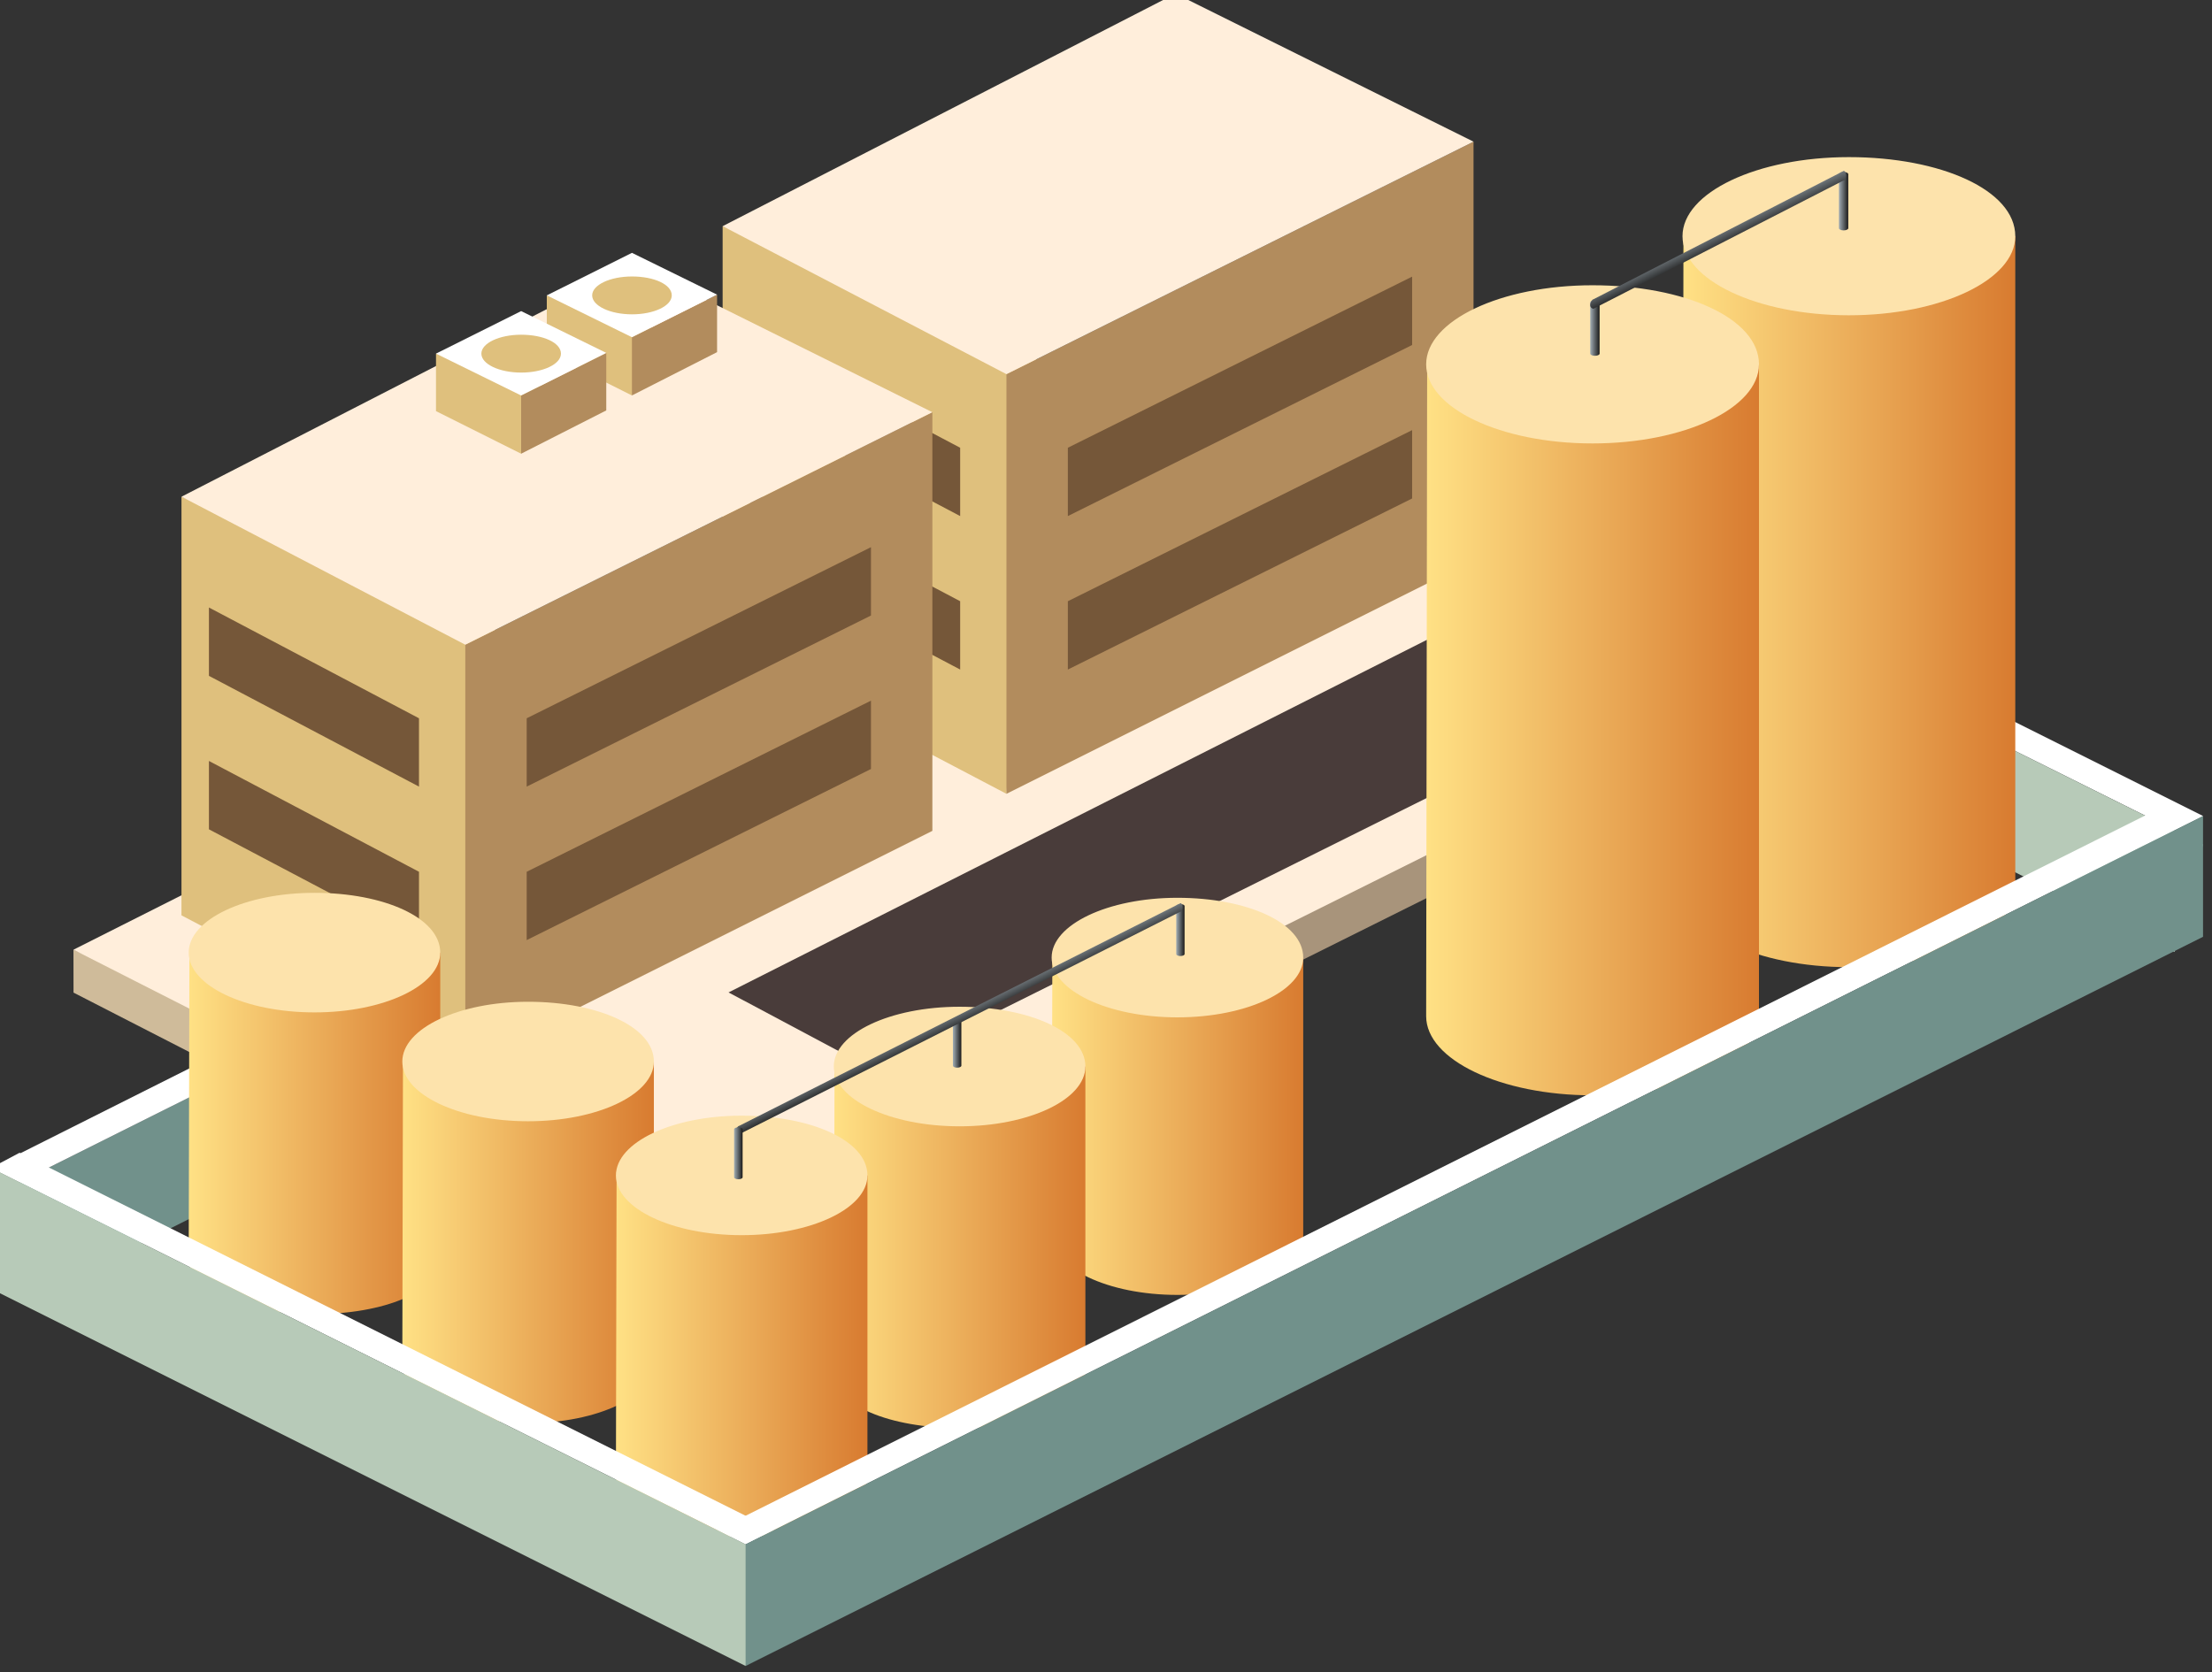 <?xml version="1.0" encoding="utf-8"?>
<!-- Generator: Adobe Illustrator 16.0.0, SVG Export Plug-In . SVG Version: 6.00 Build 0)  -->
<!DOCTYPE svg PUBLIC "-//W3C//DTD SVG 1.1//EN" "http://www.w3.org/Graphics/SVG/1.1/DTD/svg11.dtd">
<svg version="1.1" id="Layer_1" xmlns="http://www.w3.org/2000/svg" xmlns:xlink="http://www.w3.org/1999/xlink" x="0px" y="0px"
	 width="172.389px" height="130.352px" viewBox="0 0 172.389 130.352" enable-background="new 0 0 172.389 130.352"
	 xml:space="preserve">
<rect x="0" y="0" width="172.389" height="130.352" fill="#333333" stroke="none"/>
<g>
	<g>
		<g>
			<path fill="#A8947B" d="M50.598,100.186v-3.33l39.091-23.073l60.187-26.405l0.005,3.344L50.598,100.186z"/>
		</g>
		<g>
			<path fill="#CFBB9A" d="M35.06,92.417v-5.453L5.725,74.026L5.73,77.37L35.06,92.417z"/>
		</g>
		<g>
			<path fill="#FFEEDB" d="M149.873,47.375L50.598,96.841L5.725,74.026l98.172-49.467L149.873,47.375z"/>
		</g>
		<g>
			<path fill="#493C3A" d="M145.433,45.156L68.355,83.523l-11.577-6.167l75.978-38.369L145.433,45.156z"/>
		</g>
		<g>
			<polygon fill="#DFC07D" points="56.317,50.26 56.317,17.628 80.829,26.772 78.436,61.875 			"/>
		</g>
		<g>
			<polygon fill="#B28C5D" points="114.837,43.675 114.837,11.042 78.436,29.165 78.436,61.875 			"/>
		</g>
		<g>
			<g>
				<path fill="#FFEEDB" d="M91.609-0.495L56.321,17.628l22.115,11.536l36.401-18.122L91.609-0.495z"/>
			</g>
		</g>
		<g>
			<polygon fill="#755739" points="110.052,21.563 110.052,26.891 83.221,40.226 83.221,34.9 			"/>
		</g>
		<g>
			<polygon fill="#755739" points="110.052,33.526 110.052,38.854 83.221,52.189 83.221,46.863 			"/>
		</g>
		<g>
			<polygon fill="#755739" points="58.458,26.264 58.458,31.593 74.829,40.226 74.829,34.9 			"/>
		</g>
		<g>
			<polygon fill="#755739" points="58.458,38.227 58.458,43.555 74.829,52.189 74.829,46.863 			"/>
		</g>
		<g>
			<polygon fill="#DFC07D" points="14.143,71.348 14.143,38.715 38.654,47.859 36.262,82.962 			"/>
		</g>
		<g>
			<polygon fill="#B28C5D" points="72.663,64.763 72.663,32.129 36.262,50.252 36.262,82.962 			"/>
		</g>
		<g>
			<g>
				<path fill="#FFEEDB" d="M49.434,20.593L14.146,38.715l22.115,11.537l36.401-18.123L49.434,20.593z"/>
			</g>
		</g>
		<g>
			<polygon fill="#755739" points="67.878,42.65 67.878,47.978 41.047,61.313 41.047,55.987 			"/>
		</g>
		<g>
			<polygon fill="#755739" points="67.878,54.613 67.878,59.941 41.047,73.276 41.047,67.951 			"/>
		</g>
		<g>
			<polygon fill="#755739" points="16.283,47.352 16.283,52.68 32.654,61.313 32.654,55.987 			"/>
		</g>
		<g>
			<polygon fill="#755739" points="16.283,59.314 16.283,64.642 32.654,73.276 32.654,67.951 			"/>
		</g>
	</g>
	<g>
		<polygon fill="#71918B" points="33.917,82.042 33.917,75.956 1.521,92.148 3.741,100.528 27.635,88.55 27.635,85.219 		"/>
	</g>
	<g>
		<polygon fill="#FFFFFF" points="141.743,48.628 171.691,63.603 169.471,64.713 139.523,49.811 		"/>
	</g>
	<g>
		<polygon fill="#B7CAB8" points="139.523,59.227 139.523,49.811 171.691,65.823 169.471,74.202 		"/>
	</g>
	<g>
		<polygon fill="#FFFFFF" points="31.698,74.773 -0.698,91.039 1.521,92.148 33.917,75.956 		"/>
	</g>
	<g>
		<g>
			<g>
				
					<linearGradient id="SVGID_1_" gradientUnits="userSpaceOnUse" x1="-1867.78" y1="-284.845" x2="-1841.845" y2="-284.845" gradientTransform="matrix(-1 0 0 -1 -1710.722 -238.132)">
					<stop  offset="0" style="stop-color:#D87B30"/>
					<stop  offset="1" style="stop-color:#FFE185"/>
				</linearGradient>
				<path fill="url(#SVGID_1_)" d="M131.123,69.218c0,3.405,5.807,6.168,12.967,6.168c7.159,0,12.968-2.763,12.968-6.168
					c0-1.884,0-50.81,0-50.81l-25.86-0.369C131.197,18.04,131.123,65.815,131.123,69.218z"/>
				<path fill="#FDE3AC" d="M131.123,18.409c0,3.407,5.807,6.166,12.967,6.166c7.159,0,12.968-2.759,12.968-6.166
					c0-3.594-5.809-6.162-12.968-6.162C136.929,12.247,131.123,15.006,131.123,18.409z"/>
			</g>
		</g>
		<g>
			<g>
				
					<linearGradient id="SVGID_2_" gradientUnits="userSpaceOnUse" x1="-1847.804" y1="-294.834" x2="-1821.868" y2="-294.834" gradientTransform="matrix(-1 0 0 -1 -1710.722 -238.132)">
					<stop  offset="0" style="stop-color:#D87B30"/>
					<stop  offset="1" style="stop-color:#FFE185"/>
				</linearGradient>
				<path fill="url(#SVGID_2_)" d="M111.146,79.208c0,3.403,5.81,6.168,12.965,6.168c7.16,0,12.972-2.765,12.972-6.168
					c0-1.884,0-50.812,0-50.812l-25.859-0.37C111.22,28.028,111.146,75.804,111.146,79.208z"/>
				<path fill="#FDE3AC" d="M111.146,28.398c0,3.408,5.81,6.166,12.965,6.166c7.16,0,12.972-2.758,12.972-6.166
					c0-3.592-5.812-6.163-12.972-6.163C116.953,22.235,111.146,24.996,111.146,28.398z"/>
			</g>
		</g>
		<g>
			<g>
				
					<linearGradient id="SVGID_3_" gradientUnits="userSpaceOnUse" x1="-1790.331" y1="-326.333" x2="-1770.727" y2="-326.333" gradientTransform="matrix(-1 0 0 -1 -1756.021 -238.132)">
					<stop  offset="0" style="stop-color:#D87B30"/>
					<stop  offset="1" style="stop-color:#FFE185"/>
				</linearGradient>
				<path fill="url(#SVGID_3_)" d="M14.706,98.102c0,2.573,4.387,4.33,9.802,4.33c5.411,0,9.802-1.757,9.802-4.33
					c0-1.426,0-23.851,0-23.851l-19.548-0.282C14.762,73.969,14.706,95.527,14.706,98.102z"/>
				<path fill="#FDE3AC" d="M14.706,74.252c0,2.573,4.387,4.661,9.802,4.661c5.411,0,9.802-2.088,9.802-4.661
					c0-2.717-4.392-4.66-9.802-4.66C19.093,69.592,14.706,71.676,14.706,74.252z"/>
			</g>
			<g>
				
					<linearGradient id="SVGID_4_" gradientUnits="userSpaceOnUse" x1="-1761.68" y1="-334.823" x2="-1742.076" y2="-334.823" gradientTransform="matrix(-1 0 0 -1 -1710.722 -238.132)">
					<stop  offset="0" style="stop-color:#D87B30"/>
					<stop  offset="1" style="stop-color:#FFE185"/>
				</linearGradient>
				<path fill="url(#SVGID_4_)" d="M31.354,106.26c0,2.576,4.385,4.661,9.8,4.661c5.411,0,9.805-2.085,9.805-4.661
					c0-1.426,0-23.521,0-23.521L31.406,82.46C31.405,82.461,31.354,103.688,31.354,106.26z"/>
				<path fill="#FDE3AC" d="M31.354,82.741c0,2.572,4.385,4.657,9.8,4.657c5.411,0,9.805-2.085,9.805-4.657
					c0-2.72-4.395-4.658-9.805-4.658C35.739,78.083,31.354,80.167,31.354,82.741z"/>
			</g>
			<g>
				
					<linearGradient id="SVGID_5_" gradientUnits="userSpaceOnUse" x1="-1812.287" y1="-325.778" x2="-1792.68" y2="-325.778" gradientTransform="matrix(-1 0 0 -1 -1710.722 -238.132)">
					<stop  offset="0" style="stop-color:#D87B30"/>
					<stop  offset="1" style="stop-color:#FFE185"/>
				</linearGradient>
				<path fill="url(#SVGID_5_)" d="M81.958,96.27c0,2.573,4.39,4.663,9.802,4.663c5.413,0,9.805-2.09,9.805-4.663
					c0-1.424,0-21.631,0-21.631l-19.551-0.28C82.014,74.359,81.958,93.698,81.958,96.27z"/>
				<path fill="#FDE3AC" d="M81.958,74.639c0,2.575,4.39,4.66,9.802,4.66c5.413,0,9.805-2.085,9.805-4.66
					c0-2.718-4.392-4.66-9.805-4.66C86.348,69.979,81.958,72.067,81.958,74.639z"/>
			</g>
			<g>
				
					<linearGradient id="SVGID_6_" gradientUnits="userSpaceOnUse" x1="-1795.309" y1="-335.212" x2="-1775.702" y2="-335.212" gradientTransform="matrix(-1 0 0 -1 -1710.722 -238.132)">
					<stop  offset="0" style="stop-color:#D87B30"/>
					<stop  offset="1" style="stop-color:#FFE185"/>
				</linearGradient>
				<path fill="url(#SVGID_6_)" d="M64.98,106.981c0,2.574,4.391,4.33,9.805,4.33c5.408,0,9.803-1.756,9.803-4.33
					c0-1.425,0-23.851,0-23.851l-19.548-0.281C65.037,82.849,64.98,104.406,64.98,106.981z"/>
				<path fill="#FDE3AC" d="M64.98,83.131c0,2.573,4.391,4.661,9.805,4.661c5.408,0,9.803-2.088,9.803-4.661
					c0-2.717-4.395-4.659-9.803-4.659C69.368,78.471,64.98,80.555,64.98,83.131z"/>
			</g>
			<g>
				
					<linearGradient id="SVGID_7_" gradientUnits="userSpaceOnUse" x1="-1778.325" y1="-343.702" x2="-1758.723" y2="-343.702" gradientTransform="matrix(-1 0 0 -1 -1710.722 -238.132)">
					<stop  offset="0" style="stop-color:#D87B30"/>
					<stop  offset="1" style="stop-color:#FFE185"/>
				</linearGradient>
				<path fill="url(#SVGID_7_)" d="M48.001,115.14c0,2.575,4.385,4.66,9.8,4.66c5.411,0,9.802-2.085,9.802-4.66
					c0-1.427,0-23.521,0-23.521l-19.55-0.279C48.053,91.34,48.001,112.567,48.001,115.14z"/>
				<path fill="#FDE3AC" d="M48.001,91.62c0,2.572,4.385,4.657,9.8,4.657c5.411,0,9.802-2.085,9.802-4.657
					c0-2.72-4.392-4.658-9.802-4.658C52.386,86.961,48.001,89.046,48.001,91.62z"/>
			</g>
			<g>
				
					<linearGradient id="SVGID_8_" gradientUnits="userSpaceOnUse" x1="-506.158" y1="-310.626" x2="-505.507" y2="-310.626" gradientTransform="matrix(1 0 0 -1 597.824 -238.132)">
					<stop  offset="0" style="stop-color:#A2AEB5"/>
					<stop  offset="1" style="stop-color:#1A1A1A"/>
				</linearGradient>
				<path fill="url(#SVGID_8_)" d="M91.992,70.469c0.183,0,0.325,0.067,0.325,0.157v3.738c0,0.087-0.146,0.154-0.325,0.154
					c-0.187,0-0.326-0.067-0.326-0.154v-3.738C91.666,70.54,91.808,70.469,91.992,70.469z"/>
				
					<linearGradient id="SVGID_9_" gradientUnits="userSpaceOnUse" x1="-523.561" y1="-319.429" x2="-522.904" y2="-319.429" gradientTransform="matrix(1 0 0 -1 597.824 -238.132)">
					<stop  offset="0" style="stop-color:#A2AEB5"/>
					<stop  offset="1" style="stop-color:#1A1A1A"/>
				</linearGradient>
				<path fill="url(#SVGID_9_)" d="M74.592,79.372c0.184,0,0.329,0.064,0.329,0.158v3.535c0,0.087-0.146,0.156-0.329,0.156
					c-0.185,0-0.328-0.069-0.328-0.156v-3.535C74.265,79.442,74.408,79.372,74.592,79.372z"/>
				
					<linearGradient id="SVGID_10_" gradientUnits="userSpaceOnUse" x1="-1476.62" y1="-318.324" x2="-1475.717" y2="-316.495" gradientTransform="matrix(-1 0 0 -1 -1401.474 -238.132)">
					<stop  offset="0.058" style="stop-color:#1A1A1A"/>
					<stop  offset="1" style="stop-color:#A2AEB5"/>
				</linearGradient>
				<path fill="url(#SVGID_10_)" d="M92.162,70.725c0,0.187-0.067,0.33-0.158,0.33L57.586,88.423c-0.084,0-0.229-0.081-0.229-0.263
					c0-0.184,0.146-0.396,0.229-0.396l34.417-17.367C92.087,70.397,92.162,70.543,92.162,70.725z"/>
				
					<linearGradient id="SVGID_11_" gradientUnits="userSpaceOnUse" x1="-540.613" y1="-328.028" x2="-539.952" y2="-328.028" gradientTransform="matrix(1 0 0 -1 597.824 -238.132)">
					<stop  offset="0" style="stop-color:#A2AEB5"/>
					<stop  offset="1" style="stop-color:#1A1A1A"/>
				</linearGradient>
				<path fill="url(#SVGID_11_)" d="M57.541,87.871c0.182,0,0.332,0.062,0.332,0.153v3.74c0,0.087-0.149,0.154-0.332,0.154
					c-0.187,0-0.33-0.067-0.33-0.154v-3.74C57.211,87.941,57.357,87.871,57.541,87.871z"/>
			</g>
		</g>
	</g>
	<g>
		<g>
			<polygon fill="#FFFFFF" points="1.521,89.856 60.327,119.258 58.107,120.369 -0.698,91.039 			"/>
		</g>
		<g>
			<polygon fill="#FFFFFF" points="167.251,63.531 55.887,119.258 58.107,120.369 171.691,63.603 			"/>
		</g>
		<g>
			<polygon fill="#B7CAB8" points="-0.698,100.455 -0.698,91.039 60.327,121.478 58.107,129.857 			"/>
		</g>
		<g>
			<polygon fill="#71918B" points="171.691,73.02 171.691,63.603 58.107,120.369 58.107,129.857 			"/>
		</g>
	</g>
	<g>
		
			<linearGradient id="SVGID_12_" gradientUnits="userSpaceOnUse" x1="-473.894" y1="-263.7" x2="-473.163" y2="-263.7" gradientTransform="matrix(1 0 0 -1 597.824 -238.132)">
			<stop  offset="0" style="stop-color:#A2AEB5"/>
			<stop  offset="1" style="stop-color:#1A1A1A"/>
		</linearGradient>
		<path fill="url(#SVGID_12_)" d="M124.295,23.403c0.206,0,0.367,0.075,0.367,0.18v3.975c0,0.099-0.161,0.176-0.367,0.176
			c-0.204,0-0.364-0.077-0.364-0.176v-3.975C123.931,23.484,124.091,23.403,124.295,23.403z"/>
		
			<linearGradient id="SVGID_13_" gradientUnits="userSpaceOnUse" x1="-454.512" y1="-253.812" x2="-453.782" y2="-253.812" gradientTransform="matrix(1 0 0 -1 597.824 -238.132)">
			<stop  offset="0" style="stop-color:#A2AEB5"/>
			<stop  offset="1" style="stop-color:#1A1A1A"/>
		</linearGradient>
		<path fill="url(#SVGID_13_)" d="M143.677,13.403c0.203,0,0.365,0.076,0.365,0.179v4.2c0,0.097-0.162,0.175-0.365,0.175
			c-0.205,0-0.365-0.078-0.365-0.175v-4.2C143.312,13.481,143.472,13.403,143.677,13.403z"/>
		
			<linearGradient id="SVGID_14_" gradientUnits="userSpaceOnUse" x1="-1535.79" y1="-257.67" x2="-1534.813" y2="-255.692" gradientTransform="matrix(-1 0 0 -1 -1401.474 -238.132)">
			<stop  offset="0.058" style="stop-color:#1A1A1A"/>
			<stop  offset="1" style="stop-color:#A2AEB5"/>
		</linearGradient>
		<path fill="url(#SVGID_14_)" d="M143.866,13.689c0,0.208-0.075,0.372-0.18,0.372l-19.502,10.002c-0.094,0-0.256-0.091-0.256-0.295
			c0-0.203,0.162-0.443,0.256-0.443l19.502-10.004C143.785,13.321,143.866,13.485,143.866,13.689z"/>
	</g>
	<g>
		<g>
			<polygon fill="#DFC07D" points="42.614,27.504 42.614,23.025 51.037,24.495 49.249,30.824 			"/>
		</g>
		<g>
			<polygon fill="#B28C5D" points="55.884,27.448 55.884,22.966 49.249,26.284 49.249,30.824 			"/>
		</g>
		<g>
			<g>
				<path fill="#FFFFFF" d="M49.251,19.708l-6.635,3.315l6.633,3.261l6.635-3.317L49.251,19.708z"/>
			</g>
		</g>
		<path fill="#DFC07D" d="M46.15,23.024c0,0.814,1.392,1.477,3.104,1.477c1.711,0,3.099-0.659,3.099-1.477
			c0-0.856-1.388-1.474-3.099-1.474C47.539,21.551,46.15,22.21,46.15,23.024z"/>
	</g>
	<g>
		<g>
			<polygon fill="#DFC07D" points="33.979,32.046 33.979,27.565 42.401,29.037 40.614,35.365 			"/>
		</g>
		<g>
			<polygon fill="#B28C5D" points="47.249,31.99 47.249,27.507 40.614,30.825 40.614,35.365 			"/>
		</g>
		<g>
			<g>
				<path fill="#FFFFFF" d="M40.616,24.249l-6.638,3.314l6.633,3.262l6.638-3.317L40.616,24.249z"/>
			</g>
		</g>
		<path fill="#DFC07D" d="M37.515,27.564c0,0.814,1.389,1.477,3.1,1.477c1.714,0,3.102-0.659,3.102-1.477
			c0-0.856-1.388-1.474-3.102-1.474C38.904,26.091,37.515,26.751,37.515,27.564z"/>
	</g>
</g>
</svg>
